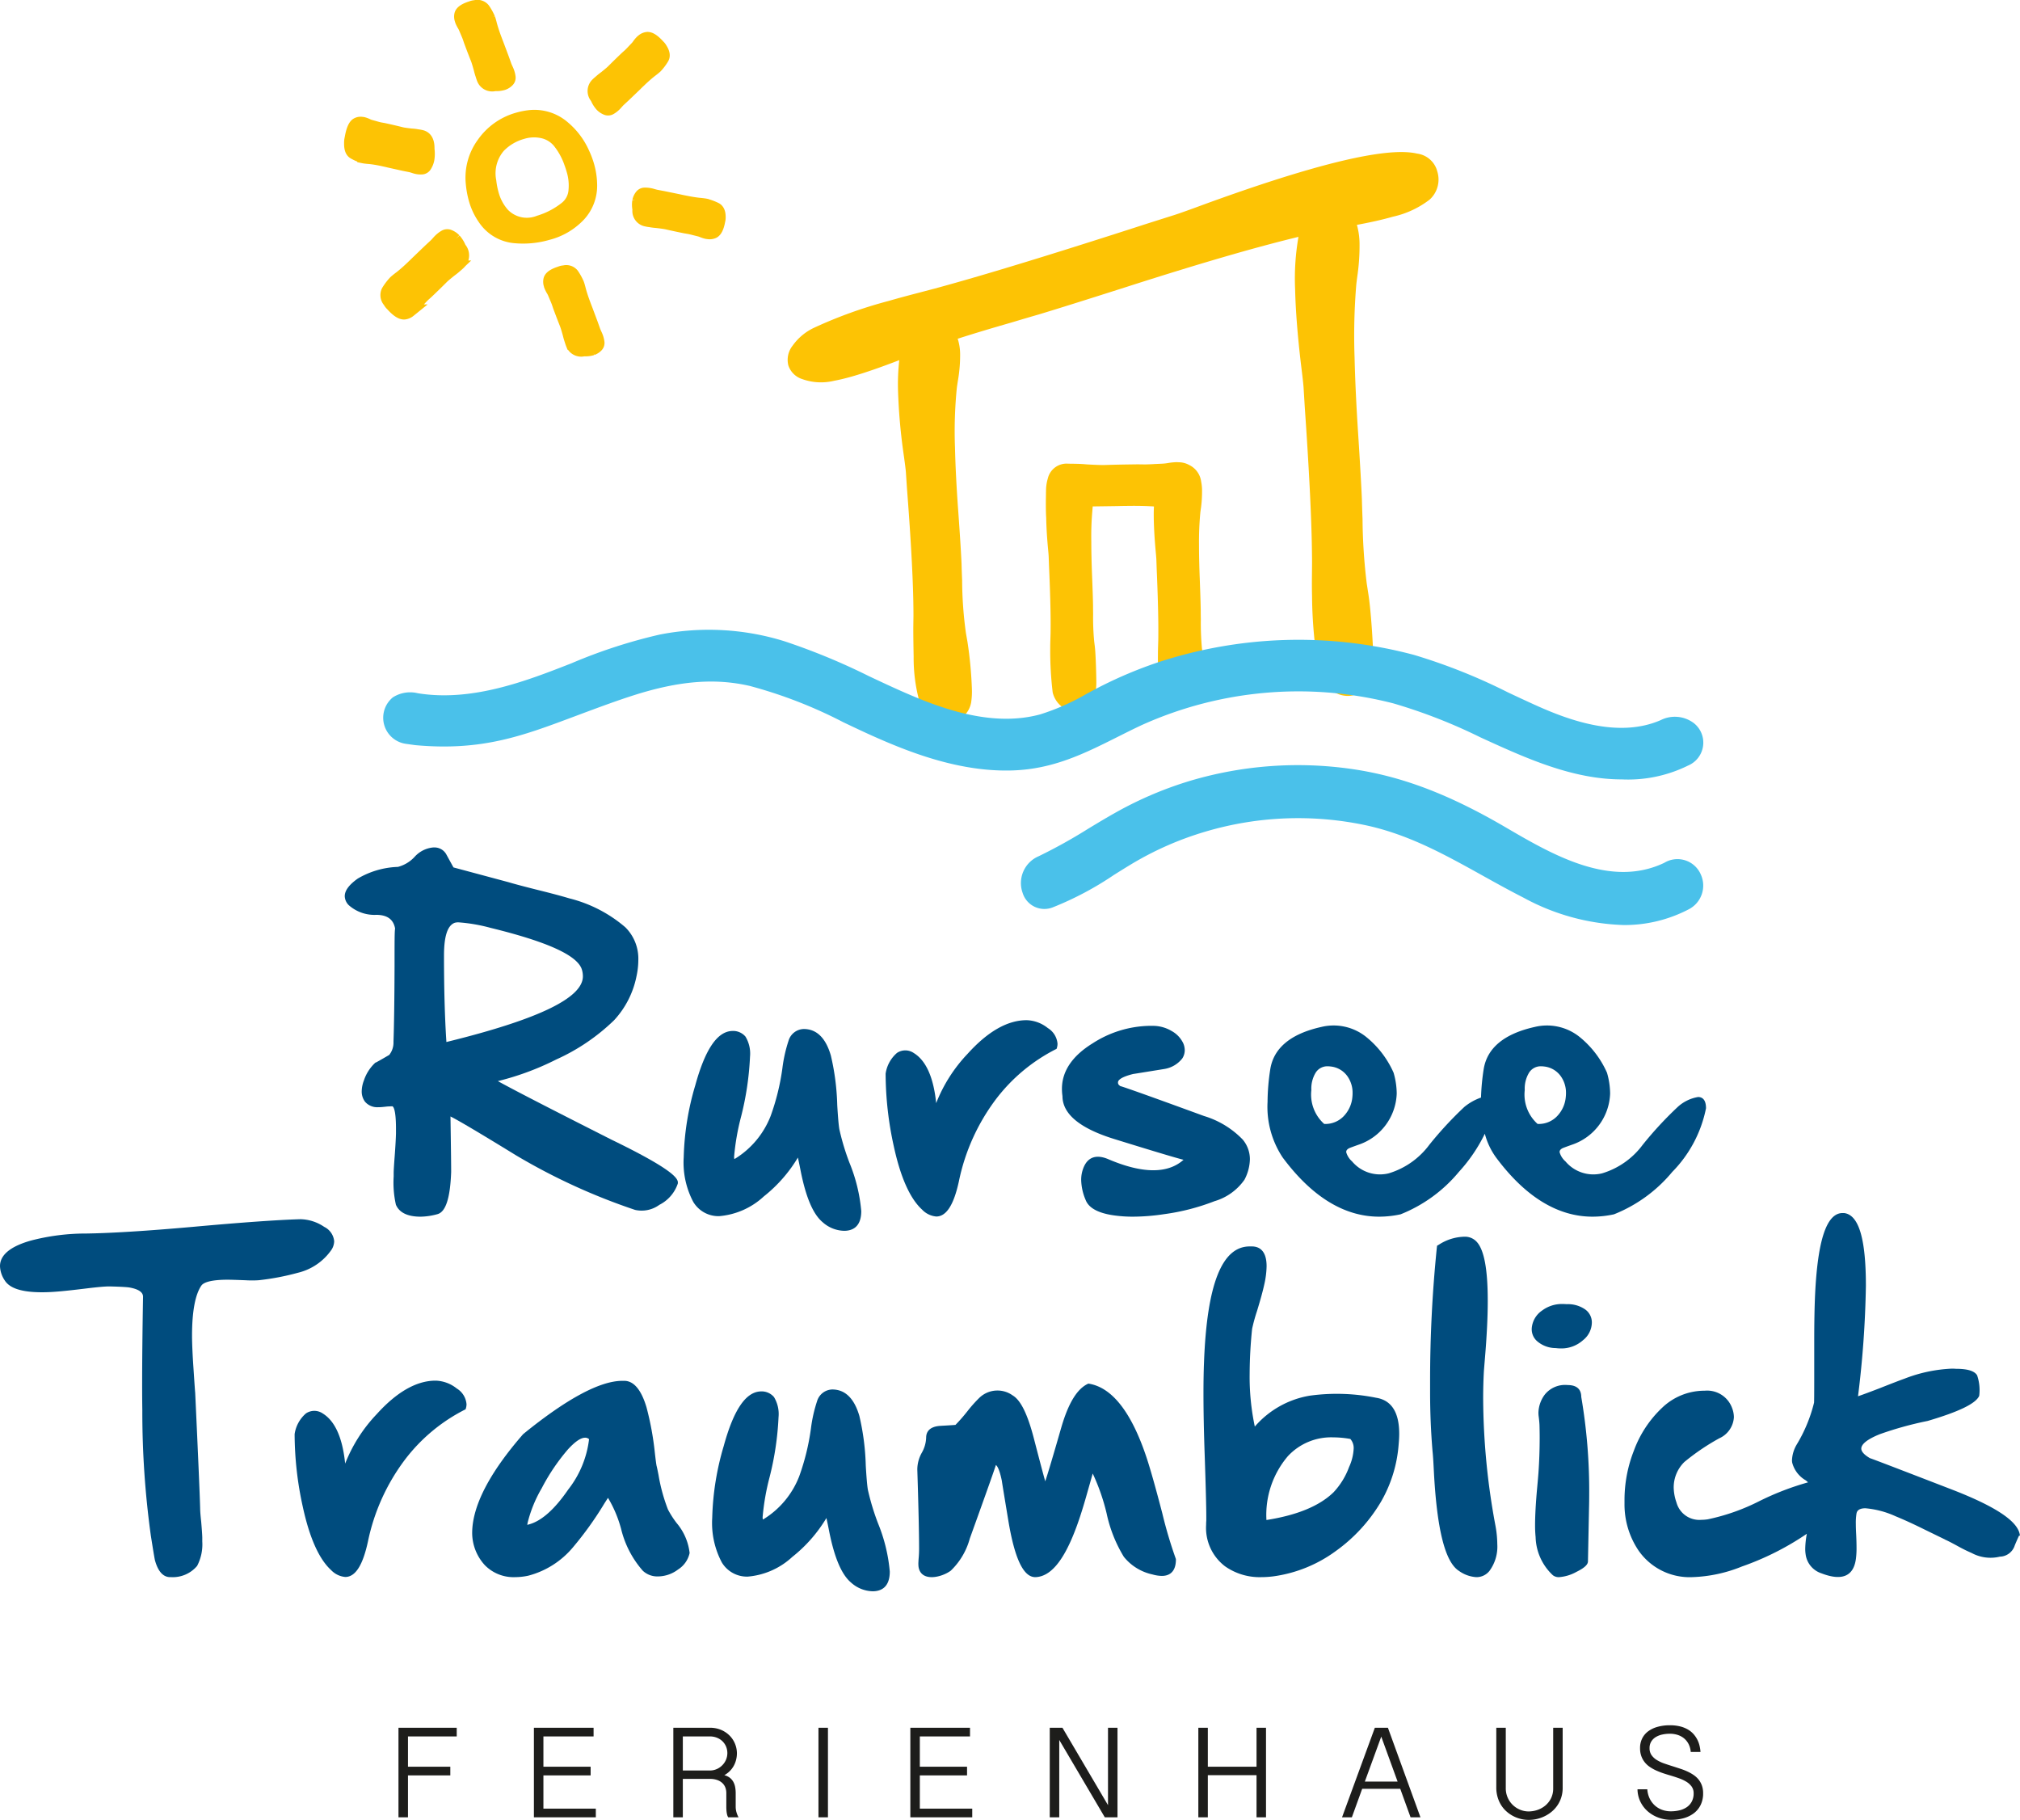 <svg xmlns="http://www.w3.org/2000/svg" xmlns:xlink="http://www.w3.org/1999/xlink" viewBox="0 0 197.652 178.035"><defs><style>.cls-1,.cls-7{fill:none;}.cls-2{clip-path:url(#clip-path);}.cls-3{fill:#004c7e;}.cls-4{fill:#1d1d1b;}.cls-5{fill:#fdc304;}.cls-6{fill:#4ac1ea;}.cls-7{stroke:#fdc304;stroke-width:1.15px;}</style><clipPath id="clip-path" transform="translate(0 -0)"><rect class="cls-1" width="197.652" height="179.371"/></clipPath></defs><g id="Ebene_2" data-name="Ebene 2"><g id="Ebene_1-2" data-name="Ebene 1"><g class="cls-2"><path class="cls-3" d="M152.721,131.912a3.953,3.953,0,0,1-.502-.035,2.775,2.775,0,0,1-1.82-.677,1.542,1.542,0,0,1-.524-1.167v-.052a2.305,2.305,0,0,1,1.002-1.765,3.23,3.23,0,0,1,1.982-.65c.143,0,.285.005.426.018h.003a2.954,2.954,0,0,1,1.813.51,1.551,1.551,0,0,1,.657,1.3,2.232,2.232,0,0,1-.858,1.708,3.159,3.159,0,0,1-2.179.81m-118.938,22.358a2.173,2.173,0,0,1-1.387-.675c-1.179-1.073-2.112-3.161-2.771-6.204a33.268,33.268,0,0,1-.797-7.096,3.297,3.297,0,0,1,1.11-2.026,1.46,1.46,0,0,1,1.65.012c1.197.74,1.93,2.386,2.185,4.898a14.912,14.912,0,0,1,3.089-4.839c1.964-2.173,3.898-3.275,5.749-3.275h.035a3.459,3.459,0,0,1,2.05.769,1.984,1.984,0,0,1,.952,1.542,1.401,1.401,0,0,1-.075.439l-.018.053-.049.025a17.037,17.037,0,0,0-5.898,4.92,20.044,20.044,0,0,0-3.604,7.982c-.504,2.338-1.231,3.475-2.221,3.475m-17.131.017c-.676,0-1.173-.539-1.477-1.601-.024-.071-.095-.423-.419-2.486a88.132,88.132,0,0,1-.83-12.252q-.018-1.089-.018-2.524c0-2.203.029-5.087.087-8.573,0-.445-.451-.744-1.341-.902-.3-.044-.946-.079-1.915-.101h-.083c-.388,0-1.11.064-2.144.189-1.393.172-2.437.283-3.099.329-.458.034-.898.052-1.305.052-1.957,0-3.147-.377-3.639-1.151a2.66,2.66,0,0,1-.469-1.403c0-1.088,1.009-1.927,3-2.496a21.214,21.214,0,0,1,5.426-.696c2.455-.035,5.98-.255,10.477-.656,4.806-.435,8.337-.685,10.496-.744a4.266,4.266,0,0,1,2.323.748,1.743,1.743,0,0,1,.976,1.408,1.611,1.611,0,0,1-.261.831,5.572,5.572,0,0,1-3.288,2.252,24.451,24.451,0,0,1-3.841.73,10.237,10.237,0,0,1-1.284.001c-.875-.033-1.46-.051-1.74-.051-1.812,0-2.405.315-2.584.58-.604.884-.91,2.539-.91,4.918v.139c.011.803.058,1.806.138,2.979.125,1.903.161,2.365.17,2.418.289,6.207.452,10.009.486,11.324,0,.264.035.713.104,1.337.057.668.093,1.176.104,1.512v.403a4.527,4.527,0,0,1-.505,2.387,3.109,3.109,0,0,1-2.541,1.098Zm84.642-.001c-1.157,0-2.02-1.822-2.638-5.572-.623-3.765-.623-3.794-.623-3.823-.228-1.142-.455-1.479-.587-1.575-.126.403-.62,1.832-2.556,7.202a6.821,6.821,0,0,1-1.86,3.137c-.9.669-2.904,1.139-3.151-.363a2.791,2.791,0,0,1-.008-.574c0-.193.059-.536.059-1.192,0-1.511-.058-4.12-.173-7.753v-.056a3.376,3.376,0,0,1,.43-1.584,3.174,3.174,0,0,0,.434-1.492c0-.482.238-1.075,1.369-1.153,1.037-.058,1.397-.085,1.501-.096a16.354,16.354,0,0,0,1.185-1.358,13.159,13.159,0,0,1,1.172-1.31,2.554,2.554,0,0,1,3.251-.207c.777.462,1.452,1.84,2.066,4.212.645,2.489.961,3.665,1.109,4.183.249-.734.769-2.478,1.552-5.206h.001c.697-2.424,1.557-3.841,2.629-4.335l.037-.017.041.006c2.278.364,4.18,2.796,5.653,7.226.37,1.112.888,2.946,1.54,5.451a43.562,43.562,0,0,0,1.324,4.459l.01.05c0,1.339-.749,1.62-1.379,1.62a3.516,3.516,0,0,1-.916-.143,4.924,4.924,0,0,1-2.803-1.728,13.54,13.54,0,0,1-1.679-4.225,20.026,20.026,0,0,0-1.365-3.92c-.092.33-.279.988-.657,2.315-.391,1.368-.77,2.517-1.128,3.418-1.138,2.903-2.38,4.344-3.8,4.403Zm43.16.001a3.248,3.248,0,0,1-1.696-.61c-1.365-.861-2.171-4.088-2.464-9.867-.046-.92-.085-1.505-.119-1.787-.162-1.901-.244-3.858-.244-5.822v-1.054a128.2,128.2,0,0,1,.658-13.076l.025-.208.18-.102a4.766,4.766,0,0,1,2.52-.778,1.549,1.549,0,0,1,1.187.51c.722.794,1.072,2.683,1.072,5.775,0,1.561-.093,3.448-.276,5.609q-.087,1.054-.104,1.295c-.046.871-.069,1.758-.069,2.633a68.83,68.83,0,0,0,1.19,12.382,10.339,10.339,0,0,1,.192,1.873,3.992,3.992,0,0,1-.774,2.627,1.612,1.612,0,0,1-1.278.6m8.095,0a.927.927,0,0,1-.604-.186,5.29,5.29,0,0,1-1.689-3.736,11.109,11.109,0,0,1-.053-1.154c0-.938.069-2.187.208-3.709q.086-.933.12-1.38c.081-1.131.122-2.308.122-3.498,0-.402-.007-.81-.018-1.223-.011-.243-.039-.533-.086-.885a3.032,3.032,0,0,1-.018-.328,3.096,3.096,0,0,1,.63-1.77,2.544,2.544,0,0,1,2.234-.922c1.096,0,1.326.628,1.326,1.153a54.49,54.49,0,0,1,.778,9.607q0,.624-.017,1.283l-.104,5.2c0,.325-.358.655-1.129,1.033a4.085,4.085,0,0,1-1.7.515m13.018,0a6.084,6.084,0,0,1-5.223-2.579,8.061,8.061,0,0,1-1.39-4.602v-.417a13.191,13.191,0,0,1,.907-4.749,10.95,10.95,0,0,1,2.764-4.214,5.987,5.987,0,0,1,4.048-1.677h.121a2.596,2.596,0,0,1,2.7,1.729,2.554,2.554,0,0,1,.164.859,2.416,2.416,0,0,1-1.432,2.068,22.062,22.062,0,0,0-3.409,2.311,3.477,3.477,0,0,0-1.05,2.481,4.598,4.598,0,0,0,.269,1.477,2.316,2.316,0,0,0,2.429,1.706,4.259,4.259,0,0,0,.637-.051,20.2,20.2,0,0,0,5.026-1.769,27.143,27.143,0,0,1,4.766-1.841l.018-.004a1.608,1.608,0,0,0-.236-.205,2.822,2.822,0,0,1-1.315-1.728,1.458,1.458,0,0,1-.019-.247,3.285,3.285,0,0,1,.448-1.497,14.679,14.679,0,0,0,1.712-4.125c.011-.27.016-.991.016-2.204v-3.819c0-1.83.029-3.385.087-4.62.26-5.317,1.14-7.902,2.691-7.902h.138c1.444.173,2.139,2.5,2.139,7.114a98.5,98.5,0,0,1-.771,10.811c.503-.174,1.19-.429,2.092-.776,1.157-.459,1.99-.779,2.473-.952a14.412,14.412,0,0,1,4.625-.975c.141,0,.277.007.408.017h.004c1.118,0,1.793.208,2.052.635a4.434,4.434,0,0,1,.209,1.97l-.012.056c-.343.746-1.992,1.544-5.044,2.44a34.116,34.116,0,0,0-4.667,1.291c-1.19.476-1.819.965-1.819,1.414,0,.291.285.606.845.934.228.074,1.385.508,8.02,3.07,4.196,1.622,6.365,3.044,6.632,4.348l.032.162h-.092c-.045.086-.153.317-.415.937a1.571,1.571,0,0,1-1.467,1.119,3.886,3.886,0,0,1-2.755-.358,14.914,14.914,0,0,1-1.339-.661c-.594-.325-1.008-.538-1.268-.651l.002-.007-1.977-.963c-1.103-.547-2.066-.987-2.86-1.31a8.969,8.969,0,0,0-2.956-.784c-.771,0-.846.386-.871.513a5.549,5.549,0,0,0-.066.994c0,.302.011.65.034,1.064.023.479.035.906.035,1.268a7.928,7.928,0,0,1-.054,1.055c-.208,1.725-1.323,2.263-3.376,1.472a2.267,2.267,0,0,1-1.554-1.885,3.409,3.409,0,0,1-.035-.521,8.504,8.504,0,0,1,.156-1.464,27.203,27.203,0,0,1-6.342,3.197,14.067,14.067,0,0,1-4.885,1.045m-80.176,1.382a3.258,3.258,0,0,1-2.108-.843c-.931-.776-1.635-2.423-2.154-5.036-.104-.533-.193-.964-.266-1.287a14.034,14.034,0,0,1-3.336,3.802,7.308,7.308,0,0,1-4.369,1.93,2.867,2.867,0,0,1-2.532-1.392,8.221,8.221,0,0,1-.937-4.357,26.83,26.83,0,0,1,1.128-7.034c.971-3.54,2.154-5.285,3.615-5.334a1.584,1.584,0,0,1,1.3.551,3.207,3.207,0,0,1,.446,1.968,29.008,29.008,0,0,1-.885,5.905,23.179,23.179,0,0,0-.671,3.857,1.094,1.094,0,0,0,.021.246.889.889,0,0,0,.108-.052,8.555,8.555,0,0,0,3.449-4.167,22.727,22.727,0,0,0,1.149-4.687,13.939,13.939,0,0,1,.596-2.656,1.595,1.595,0,0,1,1.489-1.155c1.259,0,2.151.87,2.652,2.585a23.829,23.829,0,0,1,.627,4.851c.068,1.172.137,1.969.205,2.369a23.659,23.659,0,0,0,.997,3.295,16.152,16.152,0,0,1,1.148,4.71c0,1.597-.909,1.931-1.672,1.931" transform="translate(0 -0)"/><path class="cls-3" d="M57.633,140.779l-.003.076a9.86,9.86,0,0,1-2.027,4.856c-1.315,1.918-2.595,3.064-3.807,3.405l-.204.058.035-.21a12.766,12.766,0,0,1,1.379-3.375,19.745,19.745,0,0,1,2.576-3.811c.702-.762,1.249-1.132,1.672-1.132a.555.555,0,0,1,.316.091Zm9.845,11.145a5.489,5.489,0,0,0-1.27-2.93,8.976,8.976,0,0,1-.849-1.324,17.164,17.164,0,0,1-.924-3.374c-.091-.468-.156-.773-.191-.901-.033-.158-.091-.589-.17-1.285a28.886,28.886,0,0,0-.817-4.444c-.512-1.715-1.247-2.584-2.184-2.584h-.173c-2.187,0-5.447,1.748-9.708,5.212-3.312,3.797-4.991,7.053-4.991,9.685a4.678,4.678,0,0,0,1.246,3.144,3.935,3.935,0,0,0,2.947,1.164,6.285,6.285,0,0,0,1.29-.141,8.491,8.491,0,0,0,4.374-2.771,33.305,33.305,0,0,0,3.072-4.285l.36-.562a11.925,11.925,0,0,1,1.282,3.034,9.609,9.609,0,0,0,2.127,4.101,2.076,2.076,0,0,0,1.473.554,3.31,3.31,0,0,0,1.979-.681,2.543,2.543,0,0,0,1.127-1.612" transform="translate(0 -0)"/><path class="cls-3" d="M132.453,141.718a4.851,4.851,0,0,1-.449,1.796,7.24,7.24,0,0,1-1.521,2.472q-2.057,2.004-6.565,2.712a8.853,8.853,0,0,1,2.09-6.237,5.772,5.772,0,0,1,4.44-1.849,9.734,9.734,0,0,1,1.677.155,1.33,1.33,0,0,1,.328.951m4.456-1.456c0-2.093-.753-3.277-2.238-3.52v.001a19.367,19.367,0,0,0-6.524-.207,9.091,9.091,0,0,0-5.367,3.021,23.454,23.454,0,0,1-.505-5.152,43.85,43.85,0,0,1,.241-4.407,16.772,16.772,0,0,1,.478-1.739c.346-1.13.591-2.029.728-2.673a8.522,8.522,0,0,0,.211-1.721c0-1.596-.787-1.931-1.447-1.931h-.208c-2.726,0-4.188,3.722-4.47,11.377-.035.898-.052,1.911-.052,3.012,0,1.732.04,3.769.121,6.052.105,3.117.156,5.076.156,5.991v.385c-.013.154-.018.302-.018.443a4.719,4.719,0,0,0,1.851,4.031,5.88,5.88,0,0,0,3.553,1.062,9.276,9.276,0,0,0,1.243-.087,13.373,13.373,0,0,0,6.057-2.477,15.816,15.816,0,0,0,4.425-4.843,13.135,13.135,0,0,0,1.712-5.603c.035-.365.053-.706.053-1.015" transform="translate(0 -0)"/><path class="cls-3" d="M84.272,118.475a16.096,16.096,0,0,0-1.148-4.71,23.518,23.518,0,0,1-.996-3.296c-.068-.394-.137-1.191-.206-2.368a23.654,23.654,0,0,0-.627-4.85c-.5-1.716-1.392-2.586-2.651-2.586a1.593,1.593,0,0,0-1.489,1.154,13.976,13.976,0,0,0-.596,2.657,22.674,22.674,0,0,1-1.15,4.688,8.548,8.548,0,0,1-3.448,4.166.76.76,0,0,1-.108.052,1.094,1.094,0,0,1-.021-.246,23.146,23.146,0,0,1,.671-3.857,28.962,28.962,0,0,0,.884-5.905,3.204,3.204,0,0,0-.446-1.969,1.588,1.588,0,0,0-1.299-.549c-1.462.048-2.645,1.793-3.615,5.333a26.806,26.806,0,0,0-1.128,7.034,8.228,8.228,0,0,0,.937,4.358,2.867,2.867,0,0,0,2.532,1.391,7.31,7.31,0,0,0,4.369-1.93,14.057,14.057,0,0,0,3.336-3.802c.071.319.161.75.266,1.287.518,2.613,1.223,4.26,2.154,5.036a3.25,3.25,0,0,0,2.107.843c.763,0,1.672-.335,1.672-1.931m19.129-15.922a1.403,1.403,0,0,0,.075-.44,1.984,1.984,0,0,0-.952-1.542,3.465,3.465,0,0,0-2.05-.769h-.034c-1.852,0-3.786,1.102-5.75,3.275a14.89,14.89,0,0,0-3.088,4.839c-.256-2.514-.989-4.16-2.185-4.898a1.462,1.462,0,0,0-1.651-.013,3.306,3.306,0,0,0-1.11,2.028,33.254,33.254,0,0,0,.798,7.095c.659,3.044,1.592,5.131,2.771,6.205a2.172,2.172,0,0,0,1.386.674c.991,0,1.717-1.137,2.221-3.475a20.047,20.047,0,0,1,3.605-7.982,17.057,17.057,0,0,1,5.897-4.92l.049-.025Zm18.367,12.855a4.515,4.515,0,0,0,.532-1.996,3.001,3.001,0,0,0-.703-1.932,8.773,8.773,0,0,0-3.79-2.306c-4.91-1.796-7.596-2.756-8.205-2.932l-.115-.101a.327.327,0,0,1-.093-.262c0-.167.197-.495,1.49-.816.016,0,.03,0,3.038-.487a2.797,2.797,0,0,0,1.756-1.025,1.474,1.474,0,0,0,.247-.816,1.788,1.788,0,0,0-.131-.64,2.663,2.663,0,0,0-1.126-1.22,3.597,3.597,0,0,0-1.884-.52h-.311a10.577,10.577,0,0,0-5.565,1.713c-1.991,1.23-3,2.727-3,4.451a4.955,4.955,0,0,0,.052.709c0,1.751,1.711,3.165,5.087,4.205,4.733,1.467,6.246,1.899,6.758,2.026-1.555,1.387-4.032,1.358-7.338-.049-1.138-.496-1.991-.253-2.423.76a3.139,3.139,0,0,0-.253,1.264,5.269,5.269,0,0,0,.441,1.966c.305.783,1.247,1.288,2.801,1.502a13.207,13.207,0,0,0,1.834.121,20.767,20.767,0,0,0,3.025-.243,21.397,21.397,0,0,0,4.938-1.269,5.449,5.449,0,0,0,2.938-2.103m30.646-6.276a2.478,2.478,0,0,1-1.912.821h-.044l-.036-.026a3.851,3.851,0,0,1-1.229-3.287,3.008,3.008,0,0,1,.42-1.7,1.344,1.344,0,0,1,1.182-.629,2.1,2.1,0,0,1,.276.019,2.295,2.295,0,0,1,1.721,1.062,2.793,2.793,0,0,1,.436,1.542,3.334,3.334,0,0,1-.019.359,3.075,3.075,0,0,1-.795,1.839m-20.88,0a2.481,2.481,0,0,1-1.912.821h-.045l-.035-.026a3.853,3.853,0,0,1-1.23-3.287,3.013,3.013,0,0,1,.421-1.7,1.345,1.345,0,0,1,1.182-.629,2.1,2.1,0,0,1,.276.019,2.295,2.295,0,0,1,1.721,1.062,2.791,2.791,0,0,1,.435,1.542c0,.119-.006.237-.017.357a3.083,3.083,0,0,1-.796,1.841m35.395-.713c0-.911-.421-1.102-.774-1.102a3.909,3.909,0,0,0-1.981.96,35.862,35.862,0,0,0-3.442,3.718l-.001.001a7.703,7.703,0,0,1-3.969,2.788,3.565,3.565,0,0,1-3.587-1.169,1.871,1.871,0,0,1-.57-.894v-.034c0-.052,0-.212.284-.361.098-.044.409-.159.922-.342a5.484,5.484,0,0,0,3.736-5.016,7.534,7.534,0,0,0-.307-2.028,9.401,9.401,0,0,0-2.753-3.557,5.104,5.104,0,0,0-4.309-.922c-3.005.667-4.691,2.07-5.01,4.172a22.196,22.196,0,0,0-.255,2.738,5.38,5.38,0,0,0-1.619.906,35.972,35.972,0,0,0-3.442,3.718v.001a7.717,7.717,0,0,1-3.97,2.788,3.567,3.567,0,0,1-3.587-1.169,1.889,1.889,0,0,1-.57-.894v-.034c0-.052,0-.211.283-.361.098-.044.4-.156.923-.342a5.482,5.482,0,0,0,3.735-5.016,7.495,7.495,0,0,0-.307-2.028,9.381,9.381,0,0,0-2.753-3.557,5.094,5.094,0,0,0-4.307-.922c-3.006.666-4.692,2.07-5.011,4.172a21.406,21.406,0,0,0-.261,3.164,8.955,8.955,0,0,0,1.479,5.436c2.857,3.842,6.033,5.79,9.437,5.79a9.927,9.927,0,0,0,2.1-.23,14.244,14.244,0,0,0,5.706-4.151,15.638,15.638,0,0,0,2.538-3.732,6.922,6.922,0,0,0,1.098,2.323c2.859,3.842,6.034,5.79,9.438,5.79a9.927,9.927,0,0,0,2.1-.23,14.241,14.241,0,0,0,5.706-4.151,12.302,12.302,0,0,0,3.3-6.223" transform="translate(0 -0)"/><path class="cls-3" d="M43.835,101.898l-.156.038-.01-.16c-.149-2.319-.225-5.106-.225-8.284,0-1.913.346-2.965,1.056-3.22a1.288,1.288,0,0,1,.356-.042,16.32,16.32,0,0,1,3.141.539c5.621,1.373,8.546,2.715,8.945,4.102a2.28,2.28,0,0,1,.092.642c0,2.105-4.317,4.193-13.199,6.385m16.01,9.598c-5.981-3.022-9.719-4.948-11.131-5.734a26.857,26.857,0,0,0,5.705-2.112,19.8,19.8,0,0,0,5.671-3.846,8.875,8.875,0,0,0,2.193-4.315,7.511,7.511,0,0,0,.175-1.566,4.32,4.32,0,0,0-1.266-3.205,13.337,13.337,0,0,0-5.481-2.832c-.725-.219-1.774-.498-3.116-.831-1.32-.33-2.26-.58-2.797-.742l-5.425-1.455c-.072-.126-.299-.538-.677-1.229a1.317,1.317,0,0,0-1.224-.725h-.087a2.788,2.788,0,0,0-1.8.9,3.386,3.386,0,0,1-1.65,1.002,8.253,8.253,0,0,0-3.936,1.147c-.852.608-1.265,1.169-1.265,1.715a1.285,1.285,0,0,0,.402.891,3.795,3.795,0,0,0,2.702.937c1.064.011,1.659.449,1.821,1.339-.053.299-.053,1.176-.053,3.744-.012,3.278-.047,5.748-.104,7.339a1.948,1.948,0,0,1-.416,1.281c-.984.575-1.253.719-1.32.749h-.029l-.038.035a4.14,4.14,0,0,0-1.091,1.712,3.068,3.068,0,0,0-.215,1.066,1.664,1.664,0,0,0,.322,1.016,1.573,1.573,0,0,0,1.315.535h.121c.109,0,.363-.023.765-.069l.471-.02c.06.011.358.169.358,2.184v.463c-.012.514-.052,1.224-.121,2.17-.07.91-.104,1.468-.104,1.704v.345a9.842,9.842,0,0,0,.218,2.765c.333.776,1.147,1.17,2.421,1.17a6.539,6.539,0,0,0,1.641-.246c.809-.215,1.248-1.555,1.344-4.104v-.207c0-.56-.021-2.278-.066-5.248.783.39,2.93,1.662,6.393,3.79a60.164,60.164,0,0,0,11.672,5.352,2.94,2.94,0,0,0,2.374-.495,3.632,3.632,0,0,0,1.806-2.083l.006-.106c0-.445-.673-1.361-6.484-4.181" transform="translate(0 -0)"/></g><g class="cls-2"><path class="cls-4" d="M38.99,169.022v8.757h.93v-4.1h4.142v-.847h-4.142v-2.963h4.77v-.847Zm13.252,0v8.757h6.058v-.848h-5.128v-3.252h4.62v-.847h-4.62v-2.963h4.909v-.847Zm19.69,1.6a2.426,2.426,0,0,0-.509-.8,2.591,2.591,0,0,0-.828-.577,2.734,2.734,0,0,0-1.133-.223h-3.578v8.757h.929v-3.754h2.649a2.061,2.061,0,0,1,.747.119,1.394,1.394,0,0,1,.499.314,1.171,1.171,0,0,1,.277.442,1.58,1.58,0,0,1,.084.5v1.393c0,.063.001.137.007.223q.006.129.024.267a2.194,2.194,0,0,0,.053.266.886.886,0,0,0,.098.23h1.011a2.455,2.455,0,0,1-.198-.487,1.915,1.915,0,0,1-.078-.55v-1.324a3.305,3.305,0,0,0-.048-.565,1.726,1.726,0,0,0-.169-.511,1.324,1.324,0,0,0-.339-.414,1.414,1.414,0,0,0-.556-.267,2.451,2.451,0,0,0,.534-.402,2.283,2.283,0,0,0,.386-.511,2.437,2.437,0,0,0,.232-.594,2.603,2.603,0,0,0,.079-.64,2.462,2.462,0,0,0-.173-.892m-5.119-.753h2.649a1.84,1.84,0,0,1,.678.123,1.65,1.65,0,0,1,.543.342,1.596,1.596,0,0,1,.357.517,1.677,1.677,0,0,1-.009,1.316,1.738,1.738,0,0,1-.374.539,1.715,1.715,0,0,1-.542.365,1.635,1.635,0,0,1-.653.131h-2.649Zm13.271,7.91h.929v-8.757h-.929Zm8.99-8.757v8.757h6.057v-.848h-5.128v-3.252h4.62v-.847h-4.62v-2.963h4.909v-.847Zm13.641,0v8.757h.93v-7.564l4.456,7.564h1.243v-8.757h-.929v7.57l-4.457-7.57Zm14.539,0v8.757h.93v-4.118h4.764v4.118h.928v-8.757h-.928v3.81h-4.764v-3.81Zm17.27,0-3.208,8.757h.961l1.01-2.788h3.723l1.01,2.788h.967l-3.182-8.757Zm2.228,5.266h-3.207l1.607-4.4Zm9.656-5.266v5.837a3.328,3.328,0,0,0,.132.961,3.137,3.137,0,0,0,.357.791,2.861,2.861,0,0,0,.534.618,3.226,3.226,0,0,0,.659.446,3.305,3.305,0,0,0,1.494.36,3.595,3.595,0,0,0,.794-.09,3.541,3.541,0,0,0,.769-.273,3.426,3.426,0,0,0,.691-.449,2.946,2.946,0,0,0,.931-1.4,3.084,3.084,0,0,0,.135-.939v-5.862h-.928v5.925a2.137,2.137,0,0,1-.217.983,2.224,2.224,0,0,1-.559.706,2.418,2.418,0,0,1-.772.427,2.684,2.684,0,0,1-.856.144,2.162,2.162,0,0,1-.808-.157,2.243,2.243,0,0,1-1.229-1.171,2.224,2.224,0,0,1-.198-.956v-5.901Zm13.817,6.02a2.894,2.894,0,0,0,.298,1.243,2.986,2.986,0,0,0,.734.938,3.333,3.333,0,0,0,1.039.596,3.496,3.496,0,0,0,1.199.21,4.582,4.582,0,0,0,1.262-.165,2.969,2.969,0,0,0,.998-.493,2.275,2.275,0,0,0,.656-.814,2.541,2.541,0,0,0,.235-1.126,2.211,2.211,0,0,0-.119-.757,2.054,2.054,0,0,0-.323-.584,2.307,2.307,0,0,0-.483-.445,4.225,4.225,0,0,0-.606-.342,6.175,6.175,0,0,0-.681-.267c-.237-.077-.472-.154-.706-.229-.297-.092-.585-.187-.863-.283a3.689,3.689,0,0,1-.745-.345,1.709,1.709,0,0,1-.52-.48,1.159,1.159,0,0,1-.195-.681,1.204,1.204,0,0,1,.173-.66,1.341,1.341,0,0,1,.451-.435,2.061,2.061,0,0,1,.635-.242,3.488,3.488,0,0,1,.724-.075,2.491,2.491,0,0,1,.76.113,1.872,1.872,0,0,1,.631.338,1.793,1.793,0,0,1,.446.559,2.044,2.044,0,0,1,.21.772h.954a3.938,3.938,0,0,0-.088-.59,2.62,2.62,0,0,0-.213-.596,2.68,2.68,0,0,0-.37-.55,2.262,2.262,0,0,0-.553-.454,2.885,2.885,0,0,0-.766-.308,4.094,4.094,0,0,0-1.011-.113,4.416,4.416,0,0,0-1.177.148,2.804,2.804,0,0,0-.922.429,1.955,1.955,0,0,0-.599.7,2.08,2.08,0,0,0-.214.964,2.243,2.243,0,0,0,.123.775,2.107,2.107,0,0,0,.332.6,2.256,2.256,0,0,0,.496.458,4.154,4.154,0,0,0,.615.345q.33.15.684.27c.237.08.472.152.707.22.279.083.557.173.831.27a3.902,3.902,0,0,1,.735.341,1.803,1.803,0,0,1,.521.471,1.108,1.108,0,0,1,.198.663,1.683,1.683,0,0,1-.183.812,1.544,1.544,0,0,1-.489.547,2.158,2.158,0,0,1-.709.308,3.616,3.616,0,0,1-.842.097,2.463,2.463,0,0,1-.901-.161,2.117,2.117,0,0,1-.712-.448,2.229,2.229,0,0,1-.483-.681,2.408,2.408,0,0,1-.213-.863Z" transform="translate(0 -0)"/><path class="cls-5" d="M140.617,16.716l-.038-.134a2.356,2.356,0,0,0-1.921-1.556q-2.811-.66-10.561,1.562-4.33,1.242-10.203,3.38-2.253.832-2.913,1.042l-2.733.866q-11.182,3.62-17.844,5.53-1.605.461-2.942.823l-1.706.448q-1.496.387-2.827.769a44.065,44.065,0,0,0-7.305,2.632,5.357,5.357,0,0,0-2.061,1.727,2.237,2.237,0,0,0-.426,1.94,2.102,2.102,0,0,0,1.368,1.343,5.427,5.427,0,0,0,3.094.166q.81-.15,1.809-.436c1.264-.363,2.802-.898,4.583-1.586a21.319,21.319,0,0,0-.119,3.039,56.197,56.197,0,0,0,.543,6.144q.195,1.371.223,1.767l.11,1.639q.519,6.717.61,10.675.022.954.022,1.744l-.014,1.007c-.011.587.02,2.453.032,2.98a16.115,16.115,0,0,0,.577,4.437,2.913,2.913,0,0,0,1.037,1.428,2.716,2.716,0,0,0,1.621.579,2.294,2.294,0,0,0,1.523-.502,2.353,2.353,0,0,0,.894-1.649,6.827,6.827,0,0,0,.049-1.06,39.356,39.356,0,0,0-.436-4.68l-.147-.831a38.49,38.49,0,0,1-.374-5.186q-.041-.954-.055-1.584-.073-1.637-.317-5.059-.264-3.583-.328-6.354a42.712,42.712,0,0,1,.178-5.784c.021-.18.068-.496.143-.949a14.337,14.337,0,0,0,.183-2.387,5.044,5.044,0,0,0-.237-1.508c1.479-.477,3.228-1.005,5.259-1.587q1.597-.48,2.658-.784,2.744-.828,8.447-2.649,5.97-1.919,10.633-3.255c2.392-.686,4.485-1.24,6.346-1.692a23.662,23.662,0,0,0-.328,5.119q.071,3.131.589,7.475.208,1.669.239,2.151l.122,1.994q.567,8.175.678,12.992.026,1.159.029,2.123l-.01,1.225q-.014,1.073.009,2.035a44.985,44.985,0,0,0,.663,7.361,3.575,3.575,0,0,0,1.085,1.734,2.578,2.578,0,0,0,1.689.698,2.174,2.174,0,0,0,1.582-.618,3.022,3.022,0,0,0,.924-2.012,9.773,9.773,0,0,0,.046-1.289c-.024-1.08-.215-4.411-.481-6.066l-.156-1.011a54.851,54.851,0,0,1-.411-6.311q-.045-1.161-.063-1.927-.084-1.993-.35-6.157-.289-4.362-.367-7.733a60.805,60.805,0,0,1,.162-7.042q.03-.327.145-1.156a20.367,20.367,0,0,0,.18-2.906,7.035,7.035,0,0,0-.258-1.852c1.354-.25,2.537-.517,3.529-.801a9.109,9.109,0,0,0,3.585-1.668,2.648,2.648,0,0,0,.733-2.813" transform="translate(0 -0)"/><path class="cls-5" d="M105.138,69.558a2.027,2.027,0,0,1-1.404-.568,2.501,2.501,0,0,1-.731-1.251,34.112,34.112,0,0,1-.242-4.27c0-.297.006-.612.018-.943l.015-.542c.005-.269.008-.579.008-.918,0-1.42-.054-3.354-.161-5.748l-.032-.896c-.005-.134-.031-.431-.076-.894-.093-1.038-.148-1.983-.166-2.893-.033-.464-.039-1.357-.027-1.978.004-.225.007-.398.005-.468l.006-.145a4.276,4.276,0,0,1,.175-1.237,1.886,1.886,0,0,1,1.996-1.446c.03-.001.072,0,.114.001l.305.004c.095.001.594.009.78.019q.289.015.659.048l.5.026c.483.024.867.034,1.123.033l.466-.014q.957-.027,1.899-.041l.967-.014.711.011c.33-.008.645-.02.94-.04l.776-.036a4.436,4.436,0,0,0,.568-.069,6.239,6.239,0,0,1,.817-.078l.21.011a2.138,2.138,0,0,1,1.009.27,2.101,2.101,0,0,1,1.167,1.641,4.304,4.304,0,0,1,.084.921,12.365,12.365,0,0,1-.096,1.574c-.038.253-.06.42-.071.513a30.533,30.533,0,0,0-.13,3.143c0,1.015.027,2.203.081,3.532.048,1.297.078,2.253.088,2.873,0,.247.002.539.01.887a27.205,27.205,0,0,0,.104,2.813l.055.463a16.855,16.855,0,0,1,.153,2.022,6.02,6.02,0,0,1-.04.729,2.719,2.719,0,0,1-.709,1.7,3.43,3.43,0,0,1-2.611.55,1.075,1.075,0,0,1-.91-.856,25.928,25.928,0,0,1-.241-3.865c0-.31.006-.635.017-.98l.017-.559c.004-.279.006-.601.006-.953,0-1.49-.053-3.497-.16-5.961l-.032-.931c-.005-.138-.031-.447-.076-.928-.122-1.381-.181-2.535-.181-3.53,0-.268.009-.508.021-.744-.043-.003-.089-.006-.139-.011l-.242-.012c-.665-.036-1.441-.046-2.308-.032-.297.002-.596.008-.9.017l-2.403.034c-.01.109-.019.216-.025.298l-.011.13a28.639,28.639,0,0,0-.102,3.038c0,.977.026,2.123.078,3.406q.075,1.874.091,2.77c0,.24.002.522.008.858a24.777,24.777,0,0,0,.105,2.708l.056.447c.105.811.153,3.076.153,3.567a5.7,5.7,0,0,1-.041.703,2.44,2.44,0,0,1-.718,1.517,1.949,1.949,0,0,1-1.376.574" transform="translate(0 -0)"/><path class="cls-6" d="M158.695,76.246c-4.855,0-9.425-2.092-13.843-4.115a52.639,52.639,0,0,0-8.497-3.316,37.293,37.293,0,0,0-24.646,2.121c-.767.358-1.522.737-2.255,1.104l-.103.052c-3.229,1.619-6.277,3.148-10.274,3.277-5.012.165-9.791-1.652-13.399-3.246-1.058-.467-2.121-.973-3.148-1.461a45.196,45.196,0,0,0-9.174-3.561c-3.419-.783-6.929-.495-11.384.927-1.629.521-3.321,1.15-4.814,1.704l-1.064.398c-5.011,1.877-8.972,3.359-15.467,2.764l-.869-.122a2.577,2.577,0,0,1-1.317-4.552,3.151,3.151,0,0,1,2.444-.402c5.34.867,10.717-1.241,15.036-2.932a51.199,51.199,0,0,1,8.623-2.806,24.908,24.908,0,0,1,12.194.647,63.391,63.391,0,0,1,8.286,3.42c1.184.557,2.525,1.189,3.846,1.756,3.65,1.569,8.419,3.21,12.923,1.979a22.274,22.274,0,0,0,4.56-2.024c.485-.261.951-.511,1.423-.75a41.985,41.985,0,0,1,5.34-2.249,43.955,43.955,0,0,1,25.231-.794,56.307,56.307,0,0,1,9.209,3.672c.939.441,1.911.897,2.879,1.331,3.23,1.442,7.994,3.153,12.067,1.377a3.08,3.08,0,0,1,3.249.306,2.431,2.431,0,0,1-.572,4.138,13.245,13.245,0,0,1-6.484,1.357" transform="translate(0 -0)"/><path class="cls-6" d="M158.868,90.493a21.825,21.825,0,0,1-9.784-2.671c-1.365-.694-2.705-1.438-4-2.158-3.691-2.051-7.177-3.987-11.301-4.9a31.861,31.861,0,0,0-15.897.61,31.204,31.204,0,0,0-7.155,3.146c-.587.352-1.165.715-1.742,1.076a31.206,31.206,0,0,1-5.971,3.165,2.226,2.226,0,0,1-2.955-1.408,2.852,2.852,0,0,1,1.576-3.593,51.053,51.053,0,0,0,4.853-2.698c.901-.544,1.833-1.106,2.77-1.628a36.194,36.194,0,0,1,7.317-3.087,36.989,36.989,0,0,1,15.673-1.12c4.861.698,9.503,2.455,15.05,5.695,4.573,2.675,10.268,6.003,15.542,3.486a2.486,2.486,0,0,1,3.572,1.132,2.611,2.611,0,0,1-1.159,3.405,13.554,13.554,0,0,1-6.389,1.548" transform="translate(0 -0)"/><path class="cls-5" d="M51.657,11.366a6.633,6.633,0,0,0-.961.2,6.227,6.227,0,0,0-3.469,2.436,5.693,5.693,0,0,0-1.074,3.969,8.444,8.444,0,0,0,.283,1.541,6.255,6.255,0,0,0,.881,1.88,4.078,4.078,0,0,0,3.102,1.829,8.701,8.701,0,0,0,3.189-.311,6.437,6.437,0,0,0,3.133-1.847,4.288,4.288,0,0,0,1.113-2.962,7.144,7.144,0,0,0-.282-1.917,8.318,8.318,0,0,0-.46-1.221,7.072,7.072,0,0,0-1.888-2.528,4.428,4.428,0,0,0-3.567-1.069m3.664,8.932a7.787,7.787,0,0,1-2.592,1.353,3.162,3.162,0,0,1-3.454-.738,4.802,4.802,0,0,1-1.046-1.95,7.629,7.629,0,0,1-.241-1.243,3.959,3.959,0,0,1,.885-3.353,4.989,4.989,0,0,1,2.234-1.326,3.857,3.857,0,0,1,2-.081,2.825,2.825,0,0,1,1.531.938,6.882,6.882,0,0,1,1.15,2.101q.113.307.198.605a5.157,5.157,0,0,1,.214,2.042,2.325,2.325,0,0,1-.879,1.652" transform="translate(0 -0)"/><path class="cls-7" d="M51.657,11.366a6.633,6.633,0,0,0-.961.2,6.227,6.227,0,0,0-3.469,2.436,5.693,5.693,0,0,0-1.074,3.969,8.444,8.444,0,0,0,.283,1.541,6.255,6.255,0,0,0,.881,1.88,4.078,4.078,0,0,0,3.102,1.829,8.701,8.701,0,0,0,3.189-.311,6.437,6.437,0,0,0,3.133-1.847,4.288,4.288,0,0,0,1.113-2.962,7.144,7.144,0,0,0-.282-1.917,8.318,8.318,0,0,0-.46-1.221,7.072,7.072,0,0,0-1.888-2.528A4.428,4.428,0,0,0,51.657,11.366Zm3.664,8.932a7.787,7.787,0,0,1-2.592,1.353,3.162,3.162,0,0,1-3.454-.738,4.802,4.802,0,0,1-1.046-1.95,7.629,7.629,0,0,1-.241-1.243,3.959,3.959,0,0,1,.885-3.353,4.989,4.989,0,0,1,2.234-1.326,3.857,3.857,0,0,1,2-.081,2.825,2.825,0,0,1,1.531.938,6.882,6.882,0,0,1,1.15,2.101q.113.307.198.605a5.157,5.157,0,0,1,.214,2.042A2.325,2.325,0,0,1,55.321,20.298Z" transform="translate(0 -0)"/><path class="cls-5" d="M63.327,3.699a.926.926,0,0,0-.502.226l-.086.07a2.724,2.724,0,0,0-.293.344,2.089,2.089,0,0,1-.211.268l-.305.318c-.114.125-.241.255-.379.391q-.144.129-.3.267l-.398.382q-.386.372-.771.756l-.19.19q-.167.159-.491.421l-.225.182c-.112.083-.21.158-.295.227-.081.065-.15.126-.208.18a3.887,3.887,0,0,0-.3.267.999.999,0,0,0-.041,1.391,2.569,2.569,0,0,0,.408.691l.06.071a1.451,1.451,0,0,0,.511.344.49.49,0,0,0,.436-.028,2.225,2.225,0,0,0,.29-.199c.054-.043.108-.091.162-.142.049-.049.099-.101.149-.157.092-.107.178-.2.258-.282l.513-.475,1.118-1.072c.122-.123.245-.243.368-.358q.535-.517.987-.882l.109-.089c.124-.092.23-.174.319-.246q.138-.113.219-.189a5.05,5.05,0,0,0,.628-.833q.233-.368-.131-.951a1.505,1.505,0,0,0-.165-.239.992.992,0,0,0-.079-.08q-.717-.801-1.165-.764" transform="translate(0 -0)"/><path class="cls-7" d="M63.327,3.699a.926.926,0,0,0-.502.226l-.086.07a2.724,2.724,0,0,0-.293.344,2.089,2.089,0,0,1-.211.268l-.305.318c-.114.125-.241.255-.379.391q-.144.129-.3.267l-.398.382q-.386.372-.771.756l-.19.19q-.167.159-.491.421l-.225.182c-.112.083-.21.158-.295.227-.081.065-.15.126-.208.18a3.887,3.887,0,0,0-.3.267.999.999,0,0,0-.041,1.391,2.569,2.569,0,0,0,.408.691l.06.071a1.451,1.451,0,0,0,.511.344.49.49,0,0,0,.436-.028,2.225,2.225,0,0,0,.29-.199c.054-.043.108-.091.162-.142.049-.049.099-.101.149-.157.092-.107.178-.2.258-.282l.513-.475,1.118-1.072c.122-.123.245-.243.368-.358q.535-.517.987-.882l.109-.089c.124-.092.23-.174.319-.246q.138-.113.219-.189a5.05,5.05,0,0,0,.628-.833q.233-.368-.131-.951a1.505,1.505,0,0,0-.165-.239.992.992,0,0,0-.079-.08Q63.775,3.662,63.327,3.699Z" transform="translate(0 -0)"/><path class="cls-5" d="M69.822,22.754a.977.977,0,0,1-.544.066l-.111-.014a2.835,2.835,0,0,1-.431-.133,2.139,2.139,0,0,0-.321-.11l-.428-.106c-.163-.044-.34-.087-.529-.128q-.191-.032-.396-.066l-.539-.111q-.525-.109-1.056-.228l-.262-.059q-.227-.045-.639-.096l-.288-.036c-.139-.011-.262-.023-.371-.037-.103-.012-.193-.027-.271-.042a3.777,3.777,0,0,1-.396-.067.963.963,0,0,1-.78-1.096,2.288,2.288,0,0,1-.028-.756l.013-.087a1.321,1.321,0,0,1,.246-.527.492.492,0,0,1,.383-.192,2.444,2.444,0,0,1,.351.017c.068.009.139.02.212.035.068.014.138.032.21.053.135.04.257.073.369.098l.687.129,1.517.311c.169.039.337.074.502.107q.729.151,1.305.223l.14.017c.153.013.287.027.4.041.118.014.213.029.286.044a5.384,5.384,0,0,1,.976.359q.393.181.4.828a1.357,1.357,0,0,1-.012.273.742.742,0,0,1-.023.104q-.174.996-.572,1.186" transform="translate(0 -0)"/><path class="cls-7" d="M69.822,22.754a.977.977,0,0,1-.544.066l-.111-.014a2.835,2.835,0,0,1-.431-.133,2.139,2.139,0,0,0-.321-.11l-.428-.106c-.163-.044-.34-.087-.529-.128q-.191-.032-.396-.066l-.539-.111q-.525-.109-1.056-.228l-.262-.059q-.227-.045-.639-.096l-.288-.036c-.139-.011-.262-.023-.371-.037-.103-.012-.193-.027-.271-.042a3.777,3.777,0,0,1-.396-.067.963.963,0,0,1-.78-1.096,2.288,2.288,0,0,1-.028-.756l.013-.087a1.321,1.321,0,0,1,.246-.527.492.492,0,0,1,.383-.192,2.444,2.444,0,0,1,.351.017c.068.009.139.02.212.035.068.014.138.032.21.053.135.04.257.073.369.098l.687.129,1.517.311c.169.039.337.074.502.107q.729.151,1.305.223l.14.017c.153.013.287.027.4.041.118.014.213.029.286.044a5.384,5.384,0,0,1,.976.359q.393.181.4.828a1.357,1.357,0,0,1-.012.273.742.742,0,0,1-.023.104Q70.22,22.564,69.822,22.754Z" transform="translate(0 -0)"/><path class="cls-5" d="M45.04,1.384a.951.951,0,0,0,.019.543l.031.107a2.843,2.843,0,0,0,.199.407,2.27,2.27,0,0,1,.159.302l.171.407q.103.233.208.504c.041.122.084.249.128.381l.193.516q.189.503.389,1.009l.099.25c.054.144.119.35.195.616l.08.279c.033.135.064.254.094.359.029.1.057.187.084.262.041.143.084.27.127.381a.996.996,0,0,0,1.207.627,2.312,2.312,0,0,0,.753-.069l.084-.024a1.259,1.259,0,0,0,.484-.309.47.47,0,0,0,.13-.4,2.202,2.202,0,0,0-.071-.343c-.019-.067-.041-.135-.067-.205-.025-.065-.053-.131-.085-.2-.06-.126-.112-.243-.155-.349l-.234-.659-.544-1.452q-.096-.243-.183-.48c-.175-.465-.317-.883-.423-1.255l-.039-.135c-.037-.149-.071-.279-.102-.388-.033-.114-.062-.206-.088-.276a5.418,5.418,0,0,0-.508-.913.848.848,0,0,0-.882-.288,1.261,1.261,0,0,0-.268.046.587.587,0,0,0-.099.036q-.96.298-1.086.713" transform="translate(0 -0)"/><path class="cls-7" d="M45.04,1.384a.951.951,0,0,0,.019.543l.031.107a2.843,2.843,0,0,0,.199.407,2.27,2.27,0,0,1,.159.302l.171.407q.103.233.208.504c.041.122.084.249.128.381l.193.516q.189.503.389,1.009l.099.25c.054.144.119.35.195.616l.08.279c.033.135.064.254.094.359.029.1.057.187.084.262.041.143.084.27.127.381a.996.996,0,0,0,1.207.627,2.312,2.312,0,0,0,.753-.069l.084-.024a1.259,1.259,0,0,0,.484-.309.47.47,0,0,0,.13-.4,2.202,2.202,0,0,0-.071-.343c-.019-.067-.041-.135-.067-.205-.025-.065-.053-.131-.085-.2-.06-.126-.112-.243-.155-.349l-.234-.659-.544-1.452q-.096-.243-.183-.48c-.175-.465-.317-.883-.423-1.255l-.039-.135c-.037-.149-.071-.279-.102-.388-.033-.114-.062-.206-.088-.276a5.418,5.418,0,0,0-.508-.913.848.848,0,0,0-.882-.288,1.261,1.261,0,0,0-.268.046.587.587,0,0,0-.099.036Q45.166.969,45.04,1.384Z" transform="translate(0 -0)"/><path class="cls-5" d="M53.754,27.327a.952.952,0,0,0,.02.543l.031.107a2.939,2.939,0,0,0,.198.407,2.27,2.27,0,0,1,.159.302l.171.407c.068.155.138.324.207.504.042.123.084.25.128.381l.193.517q.189.501.389,1.009l.098.249c.054.145.119.35.195.617l.08.278c.033.135.064.255.094.36.029.1.057.187.084.262.041.142.083.269.127.38a.993.993,0,0,0,1.201.63,2.282,2.282,0,0,0,.748-.068l.083-.024a1.257,1.257,0,0,0,.481-.308.472.472,0,0,0,.129-.4,2.489,2.489,0,0,0-.071-.343c-.02-.066-.042-.135-.068-.204-.025-.065-.053-.132-.085-.2-.06-.127-.111-.244-.154-.35l-.234-.659-.543-1.452q-.096-.243-.183-.481-.263-.696-.423-1.254l-.039-.135c-.036-.15-.07-.279-.102-.388-.033-.115-.062-.207-.088-.276a5.443,5.443,0,0,0-.506-.914.843.843,0,0,0-.877-.289,1.262,1.262,0,0,0-.267.045.889.889,0,0,0-.098.036q-.953.297-1.078.711" transform="translate(0 -0)"/><path class="cls-7" d="M53.754,27.327a.952.952,0,0,0,.02.543l.031.107a2.939,2.939,0,0,0,.198.407,2.27,2.27,0,0,1,.159.302l.171.407c.068.155.138.324.207.504.042.123.084.25.128.381l.193.517q.189.501.389,1.009l.098.249c.054.145.119.35.195.617l.08.278c.033.135.064.255.094.36.029.1.057.187.084.262.041.142.083.269.127.38a.993.993,0,0,0,1.201.63,2.282,2.282,0,0,0,.748-.068l.083-.024a1.257,1.257,0,0,0,.481-.308.472.472,0,0,0,.129-.4,2.489,2.489,0,0,0-.071-.343c-.02-.066-.042-.135-.068-.204-.025-.065-.053-.132-.085-.2-.06-.127-.111-.244-.154-.35l-.234-.659-.543-1.452q-.096-.243-.183-.481-.263-.696-.423-1.254l-.039-.135c-.036-.15-.07-.279-.102-.388-.033-.115-.062-.207-.088-.276a5.443,5.443,0,0,0-.506-.914.843.843,0,0,0-.877-.289,1.262,1.262,0,0,0-.267.045.889.889,0,0,0-.098.036Q53.88,26.913,53.754,27.327Z" transform="translate(0 -0)"/><path class="cls-5" d="M34.885,12.103a.793.793,0,0,1,.529-.098l.107.013a2.195,2.195,0,0,1,.413.146,1.746,1.746,0,0,0,.308.122l.41.113q.235.072.509.136c.122.022.249.044.381.067l.519.115q.504.114,1.015.239l.251.062c.145.032.351.063.617.095l.277.033c.134.009.253.019.358.032.099.012.187.026.262.042a3.117,3.117,0,0,1,.381.066q.75.165.718,1.298a3.421,3.421,0,0,1,.001.911l-.016.106a1.891,1.891,0,0,1-.256.645.485.485,0,0,1-.377.244,1.761,1.761,0,0,1-.34-.008,2.053,2.053,0,0,1-.205-.035c-.065-.015-.132-.034-.201-.056-.129-.044-.247-.079-.354-.107l-.661-.132-1.459-.324q-.244-.061-.483-.111-.701-.158-1.256-.225l-.135-.016c-.149-.01-.277-.022-.386-.035-.114-.013-.206-.028-.277-.043a4.284,4.284,0,0,1-.932-.401q-.375-.206-.359-.986a1.965,1.965,0,0,1,.02-.33c.007-.043.015-.084.026-.126q.204-1.209.595-1.452" transform="translate(0 -0)"/><path class="cls-7" d="M34.885,12.103a.793.793,0,0,1,.529-.098l.107.013a2.195,2.195,0,0,1,.413.146,1.746,1.746,0,0,0,.308.122l.41.113q.235.072.509.136c.122.022.249.044.381.067l.519.115q.504.114,1.015.239l.251.062c.145.032.351.063.617.095l.277.033c.134.009.253.019.358.032.099.012.187.026.262.042a3.117,3.117,0,0,1,.381.066q.75.165.718,1.298a3.421,3.421,0,0,1,.001.911l-.016.106a1.891,1.891,0,0,1-.256.645.485.485,0,0,1-.377.244,1.761,1.761,0,0,1-.34-.008,2.053,2.053,0,0,1-.205-.035c-.065-.015-.132-.034-.201-.056-.129-.044-.247-.079-.354-.107l-.661-.132-1.459-.324q-.244-.061-.483-.111-.701-.158-1.256-.225l-.135-.016c-.149-.01-.277-.022-.386-.035-.114-.013-.206-.028-.277-.043a4.284,4.284,0,0,1-.932-.401q-.375-.206-.359-.986a1.965,1.965,0,0,1,.02-.33c.007-.043.015-.084.026-.126Q34.494,12.346,34.885,12.103Z" transform="translate(0 -0)"/><path class="cls-5" d="M39.573,30.68a1.018,1.018,0,0,0,.549-.247l.095-.077a3.046,3.046,0,0,0,.32-.377,2.166,2.166,0,0,1,.231-.292l.334-.349c.125-.137.264-.279.415-.428.105-.094.215-.191.328-.292l.435-.418q.423-.406.845-.827l.208-.208c.121-.116.301-.269.537-.461l.247-.199c.122-.091.23-.173.323-.249.088-.071.164-.137.227-.197a3.875,3.875,0,0,0,.328-.292,1.091,1.091,0,0,0,.046-1.52,2.789,2.789,0,0,0-.445-.756l-.066-.078a1.593,1.593,0,0,0-.558-.375.538.538,0,0,0-.477.031,2.381,2.381,0,0,0-.317.218q-.088.07-.177.156c-.055.053-.11.11-.164.172-.1.116-.194.218-.283.307l-.561.52-1.223,1.174c-.135.134-.269.265-.404.392q-.585.566-1.079.965l-.121.097q-.203.151-.348.269c-.101.082-.181.151-.24.208a5.561,5.561,0,0,0-.687.91.955.955,0,0,0,.142,1.04,1.526,1.526,0,0,0,.181.261.89.89,0,0,0,.086.088q.783.876,1.273.834" transform="translate(0 -0)"/><path class="cls-7" d="M39.573,30.68a1.018,1.018,0,0,0,.549-.247l.095-.077a3.046,3.046,0,0,0,.32-.377,2.166,2.166,0,0,1,.231-.292l.334-.349c.125-.137.264-.279.415-.428.105-.094.215-.191.328-.292l.435-.418q.423-.406.845-.827l.208-.208c.121-.116.301-.269.537-.461l.247-.199c.122-.091.23-.173.323-.249.088-.071.164-.137.227-.197a3.875,3.875,0,0,0,.328-.292,1.091,1.091,0,0,0,.046-1.52,2.789,2.789,0,0,0-.445-.756l-.066-.078a1.593,1.593,0,0,0-.558-.375.538.538,0,0,0-.477.031,2.381,2.381,0,0,0-.317.218q-.088.07-.177.156c-.055.053-.11.11-.164.172-.1.116-.194.218-.283.307l-.561.52-1.223,1.174c-.135.134-.269.265-.404.392q-.585.566-1.079.965l-.121.097q-.203.151-.348.269c-.101.082-.181.151-.24.208a5.561,5.561,0,0,0-.687.91.955.955,0,0,0,.142,1.04,1.526,1.526,0,0,0,.181.261.89.89,0,0,0,.086.088Q39.083,30.722,39.573,30.68Z" transform="translate(0 -0)"/></g></g></g></svg>